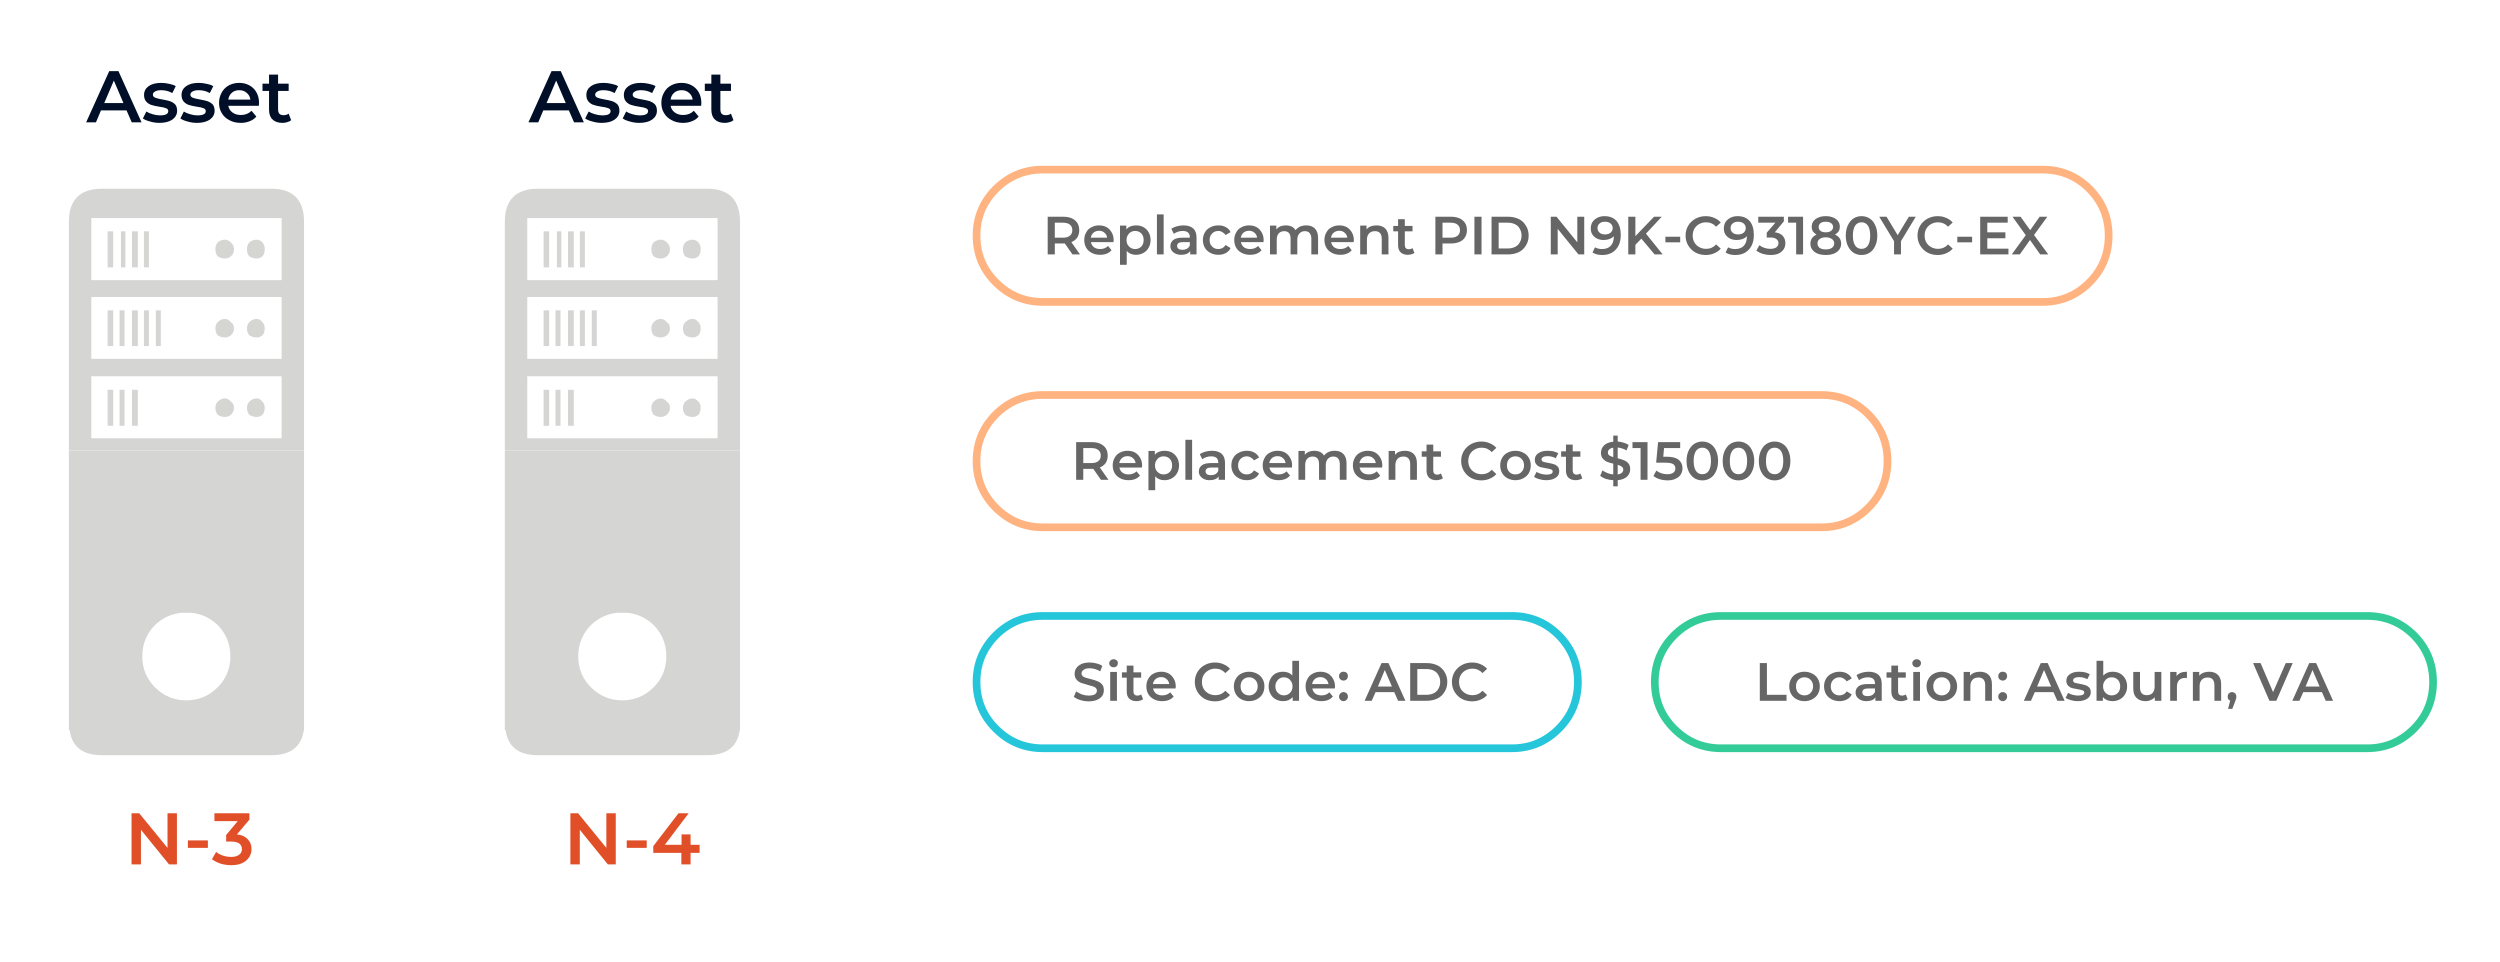 
<svg xmlns="http://www.w3.org/2000/svg" version="1.1" xmlns:xlink="http://www.w3.org/1999/xlink" preserveAspectRatio="none" x="0px" y="0px" width="650px" height="250px" viewBox="0 0 650 250">
<defs>
<g id="Layer0_4_FILL">
<path fill="#E14F29" stroke="none" d="
M 168.15 218.5
L 162.95 218.5 162.95 220.45 168.15 220.45 168.15 218.5
M 169.85 220
L 169.85 221.75 177.15 221.75 177.15 224.75 179.55 224.75 179.55 221.75 181.9 221.75 181.9 219.65 179.55 219.65 179.55 216.95 177.2 216.95 177.2 219.65 172.85 219.65 179.05 211.45 176.4 211.45 169.85 220
M 48.85 218.5
L 48.85 220.45 54.05 220.45 54.05 218.5 48.85 218.5
M 43.55 211.45
L 43.55 220.45 36.2 211.45 34.2 211.45 34.2 224.75 36.65 224.75 36.65 215.75 43.95 224.75 46 224.75 46 211.45 43.55 211.45
M 61.6 216.95
L 64.85 213.1 64.85 211.45 55.75 211.45 55.75 213.5 61.8 213.5 58.8 217.1 58.8 218.8 60 218.8
Q 61.45 218.8 62.2 219.3 62.9 219.85 62.9 220.8 62.9 221.7 62.15 222.25 61.4 222.8 60.1 222.8 59 222.8 57.95 222.45 56.9 222.1 56.2 221.5
L 55.1 223.4
Q 56.05 224.1 57.35 224.55 58.7 224.95 60.1 224.95 61.85 224.95 63 224.4 64.2 223.8 64.8 222.85 65.4 221.9 65.4 220.75 65.4 219.2 64.4 218.2 63.45 217.15 61.6 216.95
M 157.65 220.45
L 150.3 211.45 148.3 211.45 148.3 224.75 150.75 224.75 150.75 215.75 158.05 224.75 160.1 224.75 160.1 211.45 157.65 211.45 157.65 220.45 Z"/>

<path fill="#000E28" stroke="none" d="
M 30.8 18.5
L 28.4 18.5 22.4 31.8 24.95 31.8 26.25 28.7 32.9 28.7 34.25 31.8 36.8 31.8 30.8 18.5
M 32.1 26.8
L 27.1 26.8 29.6 20.95 32.1 26.8
M 48.4 22.4
Q 47.2 23.25 47.2 24.7 47.2 25.8 47.8 26.45 48.35 27.05 49.15 27.3 49.95 27.55 51.2 27.75 52.4 27.9 52.95 28.15 53.5 28.35 53.5 28.9 53.5 30 51.35 30 50.4 30 49.45 29.7 48.5 29.45 47.8 29
L 46.9 30.8
Q 47.6 31.3 48.8 31.6 49.95 31.95 51.2 31.95 53.3 31.95 54.55 31.1 55.8 30.2 55.8 28.8 55.8 27.7 55.25 27.1 54.65 26.55 53.9 26.3 53.1 26.05 51.9 25.85 50.7 25.65 50.1 25.4 49.5 25.15 49.5 24.6 49.5 24.1 50.05 23.8 50.6 23.45 51.65 23.45 53.25 23.45 54.55 24.2
L 55.45 22.4
Q 54.8 22 53.75 21.8 52.7 21.55 51.65 21.55 49.6 21.55 48.4 22.4
M 41.9 23.45
Q 43.5 23.45 44.8 24.2
L 45.7 22.4
Q 45.05 22 44 21.8 42.95 21.55 41.9 21.55 39.85 21.55 38.65 22.4 37.45 23.25 37.45 24.7 37.45 25.8 38.05 26.45 38.6 27.05 39.4 27.3 40.2 27.55 41.45 27.75 42.65 27.9 43.2 28.15 43.75 28.35 43.75 28.9 43.75 30 41.6 30 40.65 30 39.7 29.7 38.75 29.45 38.05 29
L 37.15 30.8
Q 37.85 31.3 39.05 31.6 40.2 31.95 41.45 31.95 43.55 31.95 44.8 31.1 46.05 30.2 46.05 28.8 46.05 27.7 45.5 27.1 44.9 26.55 44.15 26.3 43.35 26.05 42.15 25.85 40.95 25.65 40.35 25.4 39.75 25.15 39.75 24.6 39.75 24.1 40.3 23.8 40.85 23.45 41.9 23.45
M 69.95 19.4
L 69.95 21.75 68.25 21.75 68.25 23.65 69.95 23.65 69.95 28.5
Q 69.95 30.2 70.85 31.05 71.75 31.95 73.45 31.95 74.1 31.95 74.7 31.75 75.3 31.6 75.7 31.25
L 75.05 29.55
Q 74.5 29.95 73.7 29.95 73.05 29.95 72.65 29.6 72.3 29.2 72.3 28.45
L 72.3 23.65 75.05 23.65 75.05 21.75 72.3 21.75 72.3 19.4 69.95 19.4
M 64.85 22.2
Q 63.7 21.55 62.2 21.55 60.7 21.55 59.5 22.2 58.3 22.85 57.65 24.05 56.95 25.25 56.95 26.75 56.95 28.25 57.65 29.4 58.35 30.6 59.65 31.25 60.9 31.95 62.6 31.95 63.9 31.95 64.95 31.5 66 31.1 66.65 30.3
L 65.4 28.8
Q 64.3 29.9 62.65 29.9 61.3 29.9 60.45 29.25 59.55 28.6 59.35 27.5
L 67.3 27.5
Q 67.35 27.05 67.35 26.8 67.35 25.2 66.7 24.05 66.05 22.85 64.85 22.2
M 62.2 23.45
Q 63.4 23.45 64.15 24.15 64.95 24.8 65.1 25.9
L 59.35 25.9
Q 59.5 24.8 60.3 24.1 61.05 23.45 62.2 23.45
M 156.9 23.45
Q 158.5 23.45 159.8 24.2
L 160.7 22.4
Q 160.05 22 159 21.8 157.95 21.55 156.9 21.55 154.85 21.55 153.65 22.4 152.45 23.25 152.45 24.7 152.45 25.8 153.05 26.45 153.6 27.05 154.4 27.3 155.2 27.55 156.45 27.75 157.65 27.9 158.2 28.15 158.75 28.35 158.75 28.9 158.75 30 156.6 30 155.65 30 154.7 29.7 153.75 29.45 153.05 29
L 152.15 30.8
Q 152.85 31.3 154.05 31.6 155.2 31.95 156.45 31.95 158.55 31.95 159.8 31.1 161.05 30.2 161.05 28.8 161.05 27.7 160.5 27.1 159.9 26.55 159.15 26.3 158.35 26.05 157.15 25.85 155.95 25.65 155.35 25.4 154.75 25.15 154.75 24.6 154.75 24.1 155.3 23.8 155.85 23.45 156.9 23.45
M 145.8 18.5
L 143.4 18.5 137.4 31.8 139.95 31.8 141.25 28.7 147.9 28.7 149.25 31.8 151.8 31.8 145.8 18.5
M 147.1 26.8
L 142.1 26.8 144.6 20.95 147.1 26.8
M 177.2 21.55
Q 175.7 21.55 174.5 22.2 173.3 22.85 172.65 24.05 171.95 25.25 171.95 26.75 171.95 28.25 172.65 29.4 173.35 30.6 174.65 31.25 175.9 31.95 177.6 31.95 178.9 31.95 179.95 31.5 181 31.1 181.65 30.3
L 180.4 28.8
Q 179.3 29.9 177.65 29.9 176.3 29.9 175.45 29.25 174.55 28.6 174.35 27.5
L 182.3 27.5
Q 182.35 27.05 182.35 26.8 182.35 25.2 181.7 24.05 181.05 22.85 179.85 22.2 178.7 21.55 177.2 21.55
M 177.2 23.45
Q 178.4 23.45 179.15 24.15 179.95 24.8 180.1 25.9
L 174.35 25.9
Q 174.5 24.8 175.3 24.1 176.05 23.45 177.2 23.45
M 164.5 24.6
Q 164.5 24.1 165.05 23.8 165.6 23.45 166.65 23.45 168.25 23.45 169.55 24.2
L 170.45 22.4
Q 169.8 22 168.75 21.8 167.7 21.55 166.65 21.55 164.6 21.55 163.4 22.4 162.2 23.25 162.2 24.7 162.2 25.8 162.8 26.45 163.35 27.05 164.15 27.3 164.95 27.55 166.2 27.75 167.4 27.9 167.95 28.15 168.5 28.35 168.5 28.9 168.5 30 166.35 30 165.4 30 164.45 29.7 163.5 29.45 162.8 29
L 161.9 30.8
Q 162.6 31.3 163.8 31.6 164.95 31.95 166.2 31.95 168.3 31.95 169.55 31.1 170.8 30.2 170.8 28.8 170.8 27.7 170.25 27.1 169.65 26.55 168.9 26.3 168.1 26.05 166.9 25.85 165.7 25.65 165.1 25.4 164.5 25.15 164.5 24.6
M 187.3 19.4
L 184.95 19.4 184.95 21.75 183.25 21.75 183.25 23.65 184.95 23.65 184.95 28.5
Q 184.95 30.2 185.85 31.05 186.75 31.95 188.45 31.95 189.1 31.95 189.7 31.75 190.3 31.6 190.7 31.25
L 190.05 29.55
Q 189.5 29.95 188.7 29.95 188.05 29.95 187.65 29.6 187.3 29.2 187.3 28.45
L 187.3 23.65 190.05 23.65 190.05 21.75 187.3 21.75 187.3 19.4 Z"/>

<path fill="#666666" stroke="none" d="
M 290.4 174.7
L 288.65 174.7 288.65 182.2 290.4 182.2 290.4 174.7
M 301.9 174.65
Q 300.8 174.65 299.9 175.15 299 175.6 298.55 176.5 298.05 177.35 298.05 178.45 298.05 179.55 298.55 180.45 299.05 181.3 300 181.8 300.95 182.3 302.15 182.3 303.15 182.3 303.9 182 304.65 181.7 305.15 181.1
L 304.25 180
Q 303.45 180.8 302.2 180.8 301.25 180.8 300.6 180.35 299.95 179.85 299.8 179
L 305.65 179
Q 305.7 178.7 305.7 178.5 305.7 177.35 305.2 176.5 304.7 175.6 303.85 175.1 303 174.65 301.9 174.65
M 301.9 176.05
Q 302.75 176.05 303.3 176.55 303.9 177.05 304 177.85
L 299.75 177.85
Q 299.9 177.05 300.45 176.55 301.05 176.05 301.9 176.05
M 294.7 173.05
L 292.95 173.05 292.95 174.8 291.7 174.8 291.7 176.2 292.95 176.2 292.95 179.8
Q 292.95 181 293.6 181.65 294.3 182.3 295.5 182.3 296 182.3 296.45 182.15 296.9 182.05 297.2 181.8
L 296.7 180.55
Q 296.3 180.85 295.7 180.85 295.2 180.85 294.95 180.55 294.7 180.3 294.7 179.75
L 294.7 176.2 296.7 176.2 296.7 174.8 294.7 174.8 294.7 173.05
M 288.75 171.7
Q 288.4 172 288.4 172.45 288.4 172.9 288.75 173.2 289.05 173.5 289.55 173.5 290 173.5 290.35 173.2 290.65 172.85 290.65 172.4 290.65 171.95 290.35 171.7 290 171.4 289.55 171.4 289.05 171.4 288.75 171.7
M 318.1 172.7
Q 317.1 172.25 315.9 172.25 314.45 172.25 313.25 172.9 312.05 173.55 311.35 174.7 310.65 175.85 310.65 177.3 310.65 178.75 311.35 179.9 312.05 181.05 313.2 181.7 314.4 182.35 315.9 182.35 317.1 182.35 318.1 181.9 319.1 181.5 319.8 180.7
L 318.6 179.6
Q 317.55 180.75 316 180.75 315 180.75 314.2 180.3 313.4 179.85 312.95 179.1 312.5 178.3 312.5 177.3 312.5 176.3 312.95 175.5 313.4 174.75 314.2 174.3 315 173.85 316 173.85 317.55 173.85 318.6 175
L 319.8 173.9
Q 319.1 173.1 318.1 172.7
M 283.35 172.25
Q 282.05 172.25 281.15 172.65 280.3 173.05 279.85 173.7 279.4 174.35 279.4 175.2 279.4 176.15 279.9 176.7 280.4 177.3 281.1 177.55 281.8 177.8 282.9 178.1 283.7 178.3 284.15 178.45 284.6 178.6 284.9 178.85 285.2 179.15 285.2 179.55 285.2 180.15 284.7 180.5 284.15 180.85 283.05 180.85 282.15 180.85 281.3 180.55 280.4 180.2 279.8 179.75
L 279.2 181.15
Q 279.8 181.7 280.85 182 281.9 182.35 283.05 182.35 284.35 182.35 285.25 181.95 286.15 181.55 286.6 180.9 287 180.25 287 179.45 287 178.45 286.5 177.9 286 177.35 285.3 177.1 284.6 176.8 283.55 176.55 282.75 176.35 282.25 176.2 281.8 176.05 281.5 175.8 281.2 175.5 281.2 175.1 281.2 174.5 281.75 174.15 282.25 173.75 283.35 173.75 284 173.75 284.7 173.95 285.4 174.15 286.05 174.55
L 286.6 173.15
Q 286 172.7 285.1 172.5 284.25 172.25 283.35 172.25
M 291.15 117.7
Q 290.25 118.15 289.8 119.05 289.3 119.9 289.3 121 289.3 122.1 289.8 123 290.3 123.85 291.25 124.35 292.2 124.85 293.4 124.85 294.4 124.85 295.15 124.55 295.9 124.25 296.4 123.65
L 295.5 122.55
Q 294.7 123.35 293.45 123.35 292.5 123.35 291.85 122.9 291.2 122.4 291.05 121.55
L 296.9 121.55
Q 296.95 121.25 296.95 121.05 296.95 119.9 296.45 119.05 295.95 118.15 295.1 117.65 294.25 117.2 293.15 117.2 292.05 117.2 291.15 117.7
M 291.7 119.1
Q 292.3 118.6 293.15 118.6 294 118.6 294.55 119.1 295.15 119.6 295.25 120.4
L 291 120.4
Q 291.15 119.6 291.7 119.1
M 286.05 115.35
Q 285.1 114.95 283.85 114.95
L 279.8 114.95 279.8 124.75 281.65 124.75 281.65 121.9 283.85 121.9
Q 284.1 121.9 284.25 121.9
L 286.25 124.75 288.2 124.75 285.95 121.55
Q 286.95 121.15 287.5 120.35 288 119.55 288 118.45 288 117.35 287.5 116.55 287 115.8 286.05 115.35
M 283.75 116.5
Q 284.95 116.5 285.55 117 286.2 117.5 286.2 118.45 286.2 119.4 285.55 119.9 284.95 120.4 283.75 120.4
L 281.65 120.4 281.65 116.5 283.75 116.5
M 309.95 114.35
L 308.2 114.35 308.2 124.75 309.95 124.75 309.95 114.35
M 311.95 118.1
L 312.6 119.4
Q 313.05 119.05 313.65 118.85 314.25 118.65 314.9 118.65 315.8 118.65 316.3 119.05 316.75 119.5 316.75 120.25
L 316.75 120.4 314.85 120.4
Q 313.2 120.4 312.45 121 311.7 121.6 311.7 122.6 311.7 123.25 312.05 123.75 312.4 124.25 313.05 124.55 313.65 124.85 314.5 124.85 315.35 124.85 315.95 124.6 316.55 124.35 316.85 123.85
L 316.85 124.75 318.5 124.75 318.5 120.35
Q 318.5 118.8 317.65 118 316.75 117.2 315.1 117.2 314.2 117.2 313.35 117.45 312.55 117.65 311.95 118.1
M 313.8 123.3
Q 313.45 123 313.45 122.55 313.45 121.55 314.95 121.55
L 316.75 121.55 316.75 122.4
Q 316.55 122.95 316.05 123.25 315.5 123.55 314.85 123.55 314.2 123.55 313.8 123.3
M 306.55 121
Q 306.55 119.9 306.05 119 305.55 118.15 304.7 117.65 303.85 117.2 302.75 117.2 302 117.2 301.35 117.45 300.7 117.7 300.25 118.25
L 300.25 117.25 298.6 117.25 298.6 127.45 300.35 127.45 300.35 123.85
Q 301.25 124.85 302.75 124.85 303.85 124.85 304.7 124.35 305.55 123.9 306.05 123 306.55 122.15 306.55 121
M 304.15 119.3
Q 304.75 119.95 304.75 121 304.75 122.05 304.15 122.7 303.5 123.35 302.55 123.35 301.9 123.35 301.4 123.05 300.9 122.75 300.6 122.25 300.3 121.7 300.3 121 300.3 120.3 300.6 119.8 300.9 119.25 301.4 118.95 301.9 118.65 302.55 118.65 303.5 118.65 304.15 119.3
M 298.65 60.4
Q 298.15 59.55 297.3 59.05 296.45 58.6 295.35 58.6 294.6 58.6 293.95 58.85 293.3 59.1 292.85 59.65
L 292.85 58.65 291.2 58.65 291.2 68.85 292.95 68.85 292.95 65.25
Q 293.85 66.25 295.35 66.25 296.45 66.25 297.3 65.75 298.15 65.3 298.65 64.4 299.15 63.55 299.15 62.4 299.15 61.3 298.65 60.4
M 295.15 60.05
Q 296.1 60.05 296.75 60.7 297.35 61.35 297.35 62.4 297.35 63.45 296.75 64.1 296.1 64.75 295.15 64.75 294.5 64.75 294 64.45 293.5 64.15 293.2 63.65 292.9 63.1 292.9 62.4 292.9 61.7 293.2 61.2 293.5 60.65 294 60.35 294.5 60.05 295.15 60.05
M 302.55 55.75
L 300.8 55.75 300.8 66.15 302.55 66.15 302.55 55.75
M 307.7 58.6
Q 306.8 58.6 305.95 58.85 305.15 59.05 304.55 59.5
L 305.2 60.8
Q 305.65 60.45 306.25 60.25 306.85 60.05 307.5 60.05 308.4 60.05 308.9 60.45 309.35 60.9 309.35 61.65
L 309.35 61.8 307.45 61.8
Q 305.8 61.8 305.05 62.4 304.3 63 304.3 64 304.3 64.65 304.65 65.15 305 65.65 305.65 65.95 306.25 66.25 307.1 66.25 307.95 66.25 308.55 66 309.15 65.75 309.45 65.25
L 309.45 66.15 311.1 66.15 311.1 61.75
Q 311.1 60.2 310.25 59.4 309.35 58.6 307.7 58.6
M 309.35 62.95
L 309.35 63.8
Q 309.15 64.35 308.65 64.65 308.1 64.95 307.45 64.95 306.8 64.95 306.4 64.7 306.05 64.4 306.05 63.95 306.05 62.95 307.55 62.95
L 309.35 62.95
M 315.15 60.7
Q 315.8 60.05 316.75 60.05 317.35 60.05 317.8 60.35 318.3 60.6 318.65 61.1
L 319.95 60.35
Q 319.55 59.5 318.7 59.05 317.9 58.6 316.8 58.6 315.6 58.6 314.7 59.1 313.75 59.55 313.25 60.45 312.75 61.3 312.75 62.4 312.75 63.5 313.25 64.4 313.75 65.25 314.7 65.75 315.6 66.25 316.8 66.25 317.85 66.25 318.7 65.8 319.55 65.35 319.95 64.5
L 318.65 63.7
Q 318.3 64.25 317.8 64.5 317.35 64.75 316.75 64.75 315.75 64.75 315.15 64.1 314.5 63.5 314.5 62.4 314.5 61.35 315.15 60.7
M 281.9 62.4
Q 281.9 63.5 282.4 64.4 282.9 65.25 283.85 65.75 284.8 66.25 286 66.25 287 66.25 287.75 65.95 288.5 65.65 289 65.05
L 288.1 63.95
Q 287.3 64.75 286.05 64.75 285.1 64.75 284.45 64.3 283.8 63.8 283.65 62.95
L 289.5 62.95
Q 289.55 62.65 289.55 62.45 289.55 61.3 289.05 60.45 288.55 59.55 287.7 59.05 286.85 58.6 285.75 58.6 284.65 58.6 283.75 59.1 282.85 59.55 282.4 60.45 281.9 61.3 281.9 62.4
M 283.6 61.8
Q 283.75 61 284.3 60.5 284.9 60 285.75 60 286.6 60 287.15 60.5 287.75 61 287.85 61.8
L 283.6 61.8
M 280.1 61.75
Q 280.6 60.95 280.6 59.85 280.6 58.75 280.1 57.95 279.6 57.2 278.65 56.75 277.7 56.35 276.45 56.35
L 272.4 56.35 272.4 66.15 274.25 66.15 274.25 63.3 276.45 63.3
Q 276.7 63.3 276.85 63.3
L 278.85 66.15 280.8 66.15 278.55 62.95
Q 279.55 62.55 280.1 61.75
M 278.15 61.3
Q 277.55 61.8 276.35 61.8
L 274.25 61.8 274.25 57.9 276.35 57.9
Q 277.55 57.9 278.15 58.4 278.8 58.9 278.8 59.85 278.8 60.8 278.15 61.3
M 480.2 175.1
Q 479.4 174.65 478.3 174.65 477.1 174.65 476.2 175.15 475.25 175.6 474.75 176.5 474.25 177.35 474.25 178.45 474.25 179.55 474.75 180.45 475.25 181.3 476.2 181.8 477.1 182.3 478.3 182.3 479.35 182.3 480.2 181.85 481.05 181.4 481.45 180.55
L 480.15 179.75
Q 479.8 180.3 479.3 180.55 478.85 180.8 478.25 180.8 477.25 180.8 476.65 180.15 476 179.55 476 178.45 476 177.4 476.65 176.75 477.3 176.1 478.25 176.1 478.85 176.1 479.3 176.4 479.8 176.65 480.15 177.15
L 481.45 176.4
Q 481.05 175.55 480.2 175.1
M 465.7 176.5
Q 465.2 177.35 465.2 178.45 465.2 179.55 465.7 180.45 466.2 181.3 467.1 181.8 468.05 182.3 469.15 182.3 470.3 182.3 471.2 181.8 472.15 181.3 472.65 180.45 473.15 179.55 473.15 178.45 473.15 177.35 472.65 176.5 472.15 175.6 471.2 175.15 470.3 174.65 469.15 174.65 468.05 174.65 467.1 175.15 466.2 175.6 465.7 176.5
M 469.15 176.1
Q 470.15 176.1 470.75 176.75 471.4 177.4 471.4 178.45 471.4 179.5 470.75 180.15 470.15 180.8 469.15 180.8 468.2 180.8 467.55 180.15 466.95 179.5 466.95 178.45 466.95 177.4 467.55 176.75 468.2 176.1 469.15 176.1
M 459.4 172.4
L 457.55 172.4 457.55 182.2 464.5 182.2 464.5 180.65 459.4 180.65 459.4 172.4
M 424.45 114.95
L 424.45 116.5 426.55 116.5 426.55 124.75 428.35 124.75 428.35 114.95 424.45 114.95
M 420.6 114.8
L 420.6 113.25 419.45 113.25 419.45 114.85
Q 417.9 115 417.05 115.8 416.25 116.6 416.25 117.75 416.25 118.65 416.7 119.2 417.15 119.75 417.8 120.05 418.5 120.35 419.45 120.55
L 419.45 123.35
Q 418.65 123.3 417.95 123 417.2 122.7 416.65 122.3
L 416.05 123.7
Q 416.6 124.2 417.5 124.5 418.45 124.8 419.45 124.85
L 419.45 126.45 420.6 126.45 420.6 124.85
Q 422.2 124.7 423.05 123.9 423.85 123.1 423.85 122 423.85 121.05 423.4 120.5 422.95 119.95 422.3 119.7 421.65 119.4 420.6 119.15
L 420.6 116.35
Q 421.85 116.5 422.9 117.1
L 423.45 115.7
Q 422.9 115.3 422.15 115.1 421.4 114.85 420.6 114.8
M 418.4 116.85
Q 418.75 116.5 419.45 116.4
L 419.45 118.85
Q 418.8 118.65 418.4 118.4 418.05 118.1 418.05 117.65 418.05 117.15 418.4 116.85
M 420.6 123.35
L 420.6 120.85
Q 421.3 121.05 421.7 121.35 422.05 121.65 422.05 122.1 422.05 122.6 421.7 122.9 421.35 123.25 420.6 123.35
M 407.15 117.35
L 405.9 117.35 405.9 118.75 407.15 118.75 407.15 122.35
Q 407.15 123.55 407.8 124.2 408.5 124.85 409.7 124.85 410.2 124.85 410.65 124.7 411.1 124.6 411.4 124.35
L 410.9 123.1
Q 410.5 123.4 409.9 123.4 409.4 123.4 409.15 123.1 408.9 122.85 408.9 122.3
L 408.9 118.75 410.9 118.75 410.9 117.35 408.9 117.35 408.9 115.6 407.15 115.6 407.15 117.35
M 433.4 118.75
L 432.45 118.75 432.65 116.5 436.85 116.5 436.85 114.95 431.1 114.95 430.6 120.3 432.95 120.3
Q 434.4 120.3 435 120.65 435.6 121.05 435.6 121.8 435.6 122.5 435.05 122.9 434.5 123.3 433.55 123.3 432.7 123.3 431.95 123.05 431.2 122.8 430.65 122.35
L 429.9 123.75
Q 430.55 124.3 431.55 124.6 432.5 124.9 433.55 124.9 434.85 124.9 435.7 124.45 436.6 124.05 437 123.35 437.45 122.6 437.45 121.75 437.45 120.35 436.45 119.55 435.45 118.75 433.4 118.75
M 463.5 115.4
Q 462.6 114.8 461.4 114.8 460.25 114.8 459.3 115.4 458.4 116 457.85 117.15 457.3 118.3 457.3 119.85 457.3 121.4 457.85 122.55 458.4 123.7 459.3 124.3 460.25 124.9 461.4 124.9 462.6 124.9 463.5 124.3 464.45 123.7 464.95 122.55 465.5 121.4 465.5 119.85 465.5 118.3 464.95 117.15 464.45 116 463.5 115.4
M 461.4 116.4
Q 462.45 116.4 463.05 117.25 463.65 118.15 463.65 119.85 463.65 121.55 463.05 122.45 462.45 123.3 461.4 123.3 460.35 123.3 459.75 122.45 459.15 121.55 459.15 119.85 459.15 118.15 459.75 117.25 460.35 116.4 461.4 116.4
M 446.15 122.55
Q 446.7 121.4 446.7 119.85 446.7 118.3 446.15 117.15 445.65 116 444.7 115.4 443.8 114.8 442.6 114.8 441.45 114.8 440.5 115.4 439.6 116 439.05 117.15 438.5 118.3 438.5 119.85 438.5 121.4 439.05 122.55 439.6 123.7 440.5 124.3 441.45 124.9 442.6 124.9 443.8 124.9 444.7 124.3 445.65 123.7 446.15 122.55
M 442.6 116.4
Q 443.65 116.4 444.25 117.25 444.85 118.15 444.85 119.85 444.85 121.55 444.25 122.45 443.65 123.3 442.6 123.3 441.55 123.3 440.95 122.45 440.35 121.55 440.35 119.85 440.35 118.15 440.95 117.25 441.55 116.4 442.6 116.4
M 455.55 117.15
Q 455.05 116 454.1 115.4 453.2 114.8 452 114.8 450.85 114.8 449.9 115.4 449 116 448.45 117.15 447.9 118.3 447.9 119.85 447.9 121.4 448.45 122.55 449 123.7 449.9 124.3 450.85 124.9 452 124.9 453.2 124.9 454.1 124.3 455.05 123.7 455.55 122.55 456.1 121.4 456.1 119.85 456.1 118.3 455.55 117.15
M 452 116.4
Q 453.05 116.4 453.65 117.25 454.25 118.15 454.25 119.85 454.25 121.55 453.65 122.45 453.05 123.3 452 123.3 450.95 123.3 450.35 122.45 449.75 121.55 449.75 119.85 449.75 118.15 450.35 117.25 450.95 116.4 452 116.4
M 382.75 172.25
Q 381.3 172.25 380.1 172.9 378.9 173.55 378.2 174.7 377.5 175.85 377.5 177.3 377.5 178.75 378.2 179.9 378.9 181.05 380.05 181.7 381.25 182.35 382.75 182.35 383.95 182.35 384.95 181.9 385.95 181.5 386.65 180.7
L 385.45 179.6
Q 384.4 180.75 382.85 180.75 381.85 180.75 381.05 180.3 380.25 179.85 379.8 179.1 379.35 178.3 379.35 177.3 379.35 176.3 379.8 175.5 380.25 174.75 381.05 174.3 381.85 173.85 382.85 173.85 384.4 173.85 385.45 175
L 386.65 173.9
Q 385.95 173.1 384.95 172.7 383.95 172.25 382.75 172.25
M 373.75 173
Q 372.5 172.4 370.95 172.4
L 366.65 172.4 366.65 182.2 370.95 182.2
Q 372.5 182.2 373.75 181.6 374.95 181 375.6 179.85 376.3 178.75 376.3 177.3 376.3 175.85 375.6 174.75 374.95 173.6 373.75 173
M 370.85 173.95
Q 371.95 173.95 372.75 174.35 373.6 174.75 374 175.55 374.45 176.3 374.45 177.3 374.45 178.3 374 179.05 373.6 179.85 372.75 180.25 371.95 180.65 370.85 180.65
L 368.5 180.65 368.5 173.95 370.85 173.95
M 348.5 180.3
Q 348.15 180.6 348.15 181.15 348.15 181.65 348.5 181.95 348.85 182.3 349.3 182.3 349.8 182.3 350.1 181.95 350.45 181.65 350.45 181.15 350.45 180.6 350.15 180.3 349.8 179.95 349.3 179.95 348.8 179.95 348.5 180.3
M 350.1 176.65
Q 350.45 176.3 350.45 175.8 350.45 175.3 350.15 174.95 349.8 174.65 349.3 174.65 348.8 174.65 348.5 174.95 348.15 175.3 348.15 175.8 348.15 176.3 348.5 176.65 348.85 176.95 349.3 176.95 349.8 176.95 350.1 176.65
M 326.8 175.15
Q 325.9 174.65 324.75 174.65 323.65 174.65 322.7 175.15 321.8 175.6 321.3 176.5 320.8 177.35 320.8 178.45 320.8 179.55 321.3 180.45 321.8 181.3 322.7 181.8 323.65 182.3 324.75 182.3 325.9 182.3 326.8 181.8 327.75 181.3 328.25 180.45 328.75 179.55 328.75 178.45 328.75 177.35 328.25 176.5 327.75 175.6 326.8 175.15
M 324.75 176.1
Q 325.75 176.1 326.35 176.75 327 177.4 327 178.45 327 179.5 326.35 180.15 325.75 180.8 324.75 180.8 323.8 180.8 323.15 180.15 322.55 179.5 322.55 178.45 322.55 177.4 323.15 176.75 323.8 176.1 324.75 176.1
M 343.3 174.65
Q 342.2 174.65 341.3 175.15 340.4 175.6 339.95 176.5 339.45 177.35 339.45 178.45 339.45 179.55 339.95 180.45 340.45 181.3 341.4 181.8 342.35 182.3 343.55 182.3 344.55 182.3 345.3 182 346.05 181.7 346.55 181.1
L 345.65 180
Q 344.85 180.8 343.6 180.8 342.65 180.8 342 180.35 341.35 179.85 341.2 179
L 347.05 179
Q 347.1 178.7 347.1 178.5 347.1 177.35 346.6 176.5 346.1 175.6 345.25 175.1 344.4 174.65 343.3 174.65
M 341.85 176.55
Q 342.45 176.05 343.3 176.05 344.15 176.05 344.7 176.55 345.3 177.05 345.4 177.85
L 341.15 177.85
Q 341.3 177.05 341.85 176.55
M 337.75 171.8
L 336 171.8 336 175.65
Q 335.6 175.15 334.95 174.9 334.35 174.65 333.6 174.65 332.55 174.65 331.65 175.1 330.8 175.6 330.35 176.45 329.85 177.35 329.85 178.45 329.85 179.6 330.35 180.45 330.8 181.35 331.65 181.8 332.55 182.3 333.6 182.3 334.4 182.3 335 182.05 335.65 181.75 336.1 181.25
L 336.1 182.2 337.75 182.2 337.75 171.8
M 335.75 177.25
Q 336.05 177.75 336.05 178.45 336.05 179.15 335.75 179.7 335.45 180.2 334.95 180.5 334.45 180.8 333.85 180.8 333.2 180.8 332.7 180.5 332.2 180.2 331.9 179.7 331.6 179.15 331.6 178.45 331.6 177.75 331.9 177.25 332.2 176.7 332.7 176.4 333.2 176.1 333.85 176.1 334.45 176.1 334.95 176.4 335.45 176.7 335.75 177.25
M 361 172.4
L 359.2 172.4 354.8 182.2 356.65 182.2 357.65 179.95 362.5 179.95 363.5 182.2 365.4 182.2 361 172.4
M 358.25 178.5
L 360.05 174.2 361.9 178.5 358.25 178.5
M 328.3 121
Q 328.3 122.1 328.8 123 329.3 123.85 330.25 124.35 331.2 124.85 332.4 124.85 333.4 124.85 334.15 124.55 334.9 124.25 335.4 123.65
L 334.5 122.55
Q 333.7 123.35 332.45 123.35 331.5 123.35 330.85 122.9 330.2 122.4 330.05 121.55
L 335.9 121.55
Q 335.95 121.25 335.95 121.05 335.95 119.9 335.45 119.05 334.95 118.15 334.1 117.65 333.25 117.2 332.15 117.2 331.05 117.2 330.15 117.7 329.25 118.15 328.8 119.05 328.3 119.9 328.3 121
M 330.7 119.1
Q 331.3 118.6 332.15 118.6 333 118.6 333.55 119.1 334.15 119.6 334.25 120.4
L 330 120.4
Q 330.15 119.6 330.7 119.1
M 325.2 118.95
Q 325.7 119.2 326.05 119.7
L 327.35 118.95
Q 326.95 118.1 326.1 117.65 325.3 117.2 324.2 117.2 323 117.2 322.1 117.7 321.15 118.15 320.65 119.05 320.15 119.9 320.15 121 320.15 122.1 320.65 123 321.15 123.85 322.1 124.35 323 124.85 324.2 124.85 325.25 124.85 326.1 124.4 326.95 123.95 327.35 123.1
L 326.05 122.3
Q 325.7 122.85 325.2 123.1 324.75 123.35 324.15 123.35 323.15 123.35 322.55 122.7 321.9 122.1 321.9 121 321.9 119.95 322.55 119.3 323.2 118.65 324.15 118.65 324.75 118.65 325.2 118.95
M 353.6 117.7
Q 352.7 118.15 352.25 119.05 351.75 119.9 351.75 121 351.75 122.1 352.25 123 352.75 123.85 353.7 124.35 354.65 124.85 355.85 124.85 356.85 124.85 357.6 124.55 358.35 124.25 358.85 123.65
L 357.95 122.55
Q 357.15 123.35 355.9 123.35 354.95 123.35 354.3 122.9 353.65 122.4 353.5 121.55
L 359.35 121.55
Q 359.4 121.25 359.4 121.05 359.4 119.9 358.9 119.05 358.4 118.15 357.55 117.65 356.7 117.2 355.6 117.2 354.5 117.2 353.6 117.7
M 353.45 120.4
Q 353.6 119.6 354.15 119.1 354.75 118.6 355.6 118.6 356.45 118.6 357 119.1 357.6 119.6 357.7 120.4
L 353.45 120.4
M 347.05 117.2
Q 346.15 117.2 345.45 117.5 344.7 117.85 344.25 118.45 343.85 117.8 343.2 117.5 342.55 117.2 341.7 117.2 340.95 117.2 340.3 117.45 339.7 117.7 339.25 118.25
L 339.25 117.25 337.6 117.25 337.6 124.75 339.35 124.75 339.35 120.95
Q 339.35 119.85 339.85 119.3 340.4 118.7 341.3 118.7 342.1 118.7 342.55 119.2 342.95 119.7 342.95 120.7
L 342.95 124.75 344.7 124.75 344.7 120.95
Q 344.7 119.9 345.25 119.3 345.8 118.7 346.65 118.7 347.5 118.7 347.9 119.2 348.35 119.7 348.35 120.7
L 348.35 124.75 350.1 124.75 350.1 120.45
Q 350.1 118.85 349.25 118 348.45 117.2 347.05 117.2
M 368.4 120.45
Q 368.4 118.85 367.55 118 366.7 117.2 365.3 117.2 364.45 117.2 363.8 117.45 363.15 117.7 362.7 118.25
L 362.7 117.25 361.05 117.25 361.05 124.75 362.8 124.75 362.8 120.95
Q 362.8 119.9 363.35 119.3 363.9 118.7 364.9 118.7 365.75 118.7 366.2 119.2 366.65 119.7 366.65 120.7
L 366.65 124.75 368.4 124.75 368.4 120.45
M 370.9 115.6
L 370.9 117.35 369.65 117.35 369.65 118.75 370.9 118.75 370.9 122.35
Q 370.9 123.55 371.55 124.2 372.25 124.85 373.45 124.85 373.95 124.85 374.4 124.7 374.85 124.6 375.15 124.35
L 374.65 123.1
Q 374.25 123.4 373.65 123.4 373.15 123.4 372.9 123.1 372.65 122.85 372.65 122.3
L 372.65 118.75 374.65 118.75 374.65 117.35 372.65 117.35 372.65 115.6 370.9 115.6
M 403.9 117.35
Q 403.15 117.2 402.35 117.2 400.85 117.2 399.95 117.85 399.05 118.45 399.05 119.55 399.05 120.35 399.5 120.8 399.9 121.25 400.5 121.45 401.1 121.6 402 121.75 402.9 121.9 403.3 122.05 403.7 122.2 403.7 122.6 403.7 123.4 402.1 123.4 401.45 123.4 400.7 123.2 400 123 399.5 122.7
L 398.85 124
Q 399.35 124.35 400.25 124.6 401.1 124.85 402 124.85 403.55 124.85 404.5 124.2 405.4 123.6 405.4 122.55 405.4 121.75 405 121.3 404.55 120.85 404 120.7 403.4 120.5 402.55 120.35 401.65 120.2 401.2 120.05 400.8 119.85 400.8 119.45 400.8 119.05 401.2 118.85 401.55 118.6 402.35 118.6 403.55 118.6 404.5 119.15
L 405.15 117.85
Q 404.65 117.55 403.9 117.35
M 391.95 117.7
Q 391.05 118.15 390.55 119.05 390.05 119.9 390.05 121 390.05 122.1 390.55 123 391.05 123.85 391.95 124.35 392.9 124.85 394 124.85 395.15 124.85 396.05 124.35 397 123.85 397.5 123 398 122.1 398 121 398 119.9 397.5 119.05 397 118.15 396.05 117.7 395.15 117.2 394 117.2 392.9 117.2 391.95 117.7
M 392.4 119.3
Q 393.05 118.65 394 118.65 395 118.65 395.6 119.3 396.25 119.95 396.25 121 396.25 122.05 395.6 122.7 395 123.35 394 123.35 393.05 123.35 392.4 122.7 391.8 122.05 391.8 121 391.8 119.95 392.4 119.3
M 387.35 115.25
Q 386.35 114.8 385.15 114.8 383.7 114.8 382.5 115.45 381.3 116.1 380.6 117.25 379.9 118.4 379.9 119.85 379.9 121.3 380.6 122.45 381.3 123.6 382.45 124.25 383.65 124.9 385.15 124.9 386.35 124.9 387.35 124.45 388.35 124.05 389.05 123.25
L 387.85 122.15
Q 386.8 123.3 385.25 123.3 384.25 123.3 383.45 122.85 382.65 122.4 382.2 121.65 381.75 120.85 381.75 119.85 381.75 118.85 382.2 118.05 382.65 117.3 383.45 116.85 384.25 116.4 385.25 116.4 386.8 116.4 387.85 117.55
L 389.05 116.45
Q 388.35 115.65 387.35 115.25
M 379.45 56.75
Q 378.5 56.35 377.25 56.35
L 373.2 56.35 373.2 66.15 375.05 66.15 375.05 63.3 377.25 63.3
Q 378.5 63.3 379.45 62.9 380.4 62.5 380.9 61.7 381.4 60.9 381.4 59.85 381.4 58.75 380.9 57.95 380.4 57.2 379.45 56.75
M 377.15 57.9
Q 378.35 57.9 378.95 58.4 379.6 58.9 379.6 59.85 379.6 60.8 378.95 61.3 378.35 61.8 377.15 61.8
L 375.05 61.8 375.05 57.9 377.15 57.9
M 385.2 66.15
L 385.2 56.35 383.35 56.35 383.35 66.15 385.2 66.15
M 397.45 61.25
Q 397.45 59.8 396.75 58.7 396.1 57.55 394.9 56.95 393.65 56.35 392.1 56.35
L 387.8 56.35 387.8 66.15 392.1 66.15
Q 393.65 66.15 394.9 65.55 396.1 64.95 396.75 63.8 397.45 62.7 397.45 61.25
M 395.15 59.5
Q 395.6 60.25 395.6 61.25 395.6 62.25 395.15 63 394.75 63.8 393.9 64.2 393.1 64.6 392 64.6
L 389.65 64.6 389.65 57.9 392 57.9
Q 393.1 57.9 393.9 58.3 394.75 58.7 395.15 59.5
M 328.05 60.45
Q 327.55 59.55 326.7 59.05 325.85 58.6 324.75 58.6 323.65 58.6 322.75 59.1 321.85 59.55 321.4 60.45 320.9 61.3 320.9 62.4 320.9 63.5 321.4 64.4 321.9 65.25 322.85 65.75 323.8 66.25 325 66.25 326 66.25 326.75 65.95 327.5 65.65 328 65.05
L 327.1 63.95
Q 326.3 64.75 325.05 64.75 324.1 64.75 323.45 64.3 322.8 63.8 322.65 62.95
L 328.5 62.95
Q 328.55 62.65 328.55 62.45 328.55 61.3 328.05 60.45
M 324.75 60
Q 325.6 60 326.15 60.5 326.75 61 326.85 61.8
L 322.6 61.8
Q 322.75 61 323.3 60.5 323.9 60 324.75 60
M 339.65 58.6
Q 338.75 58.6 338.05 58.9 337.3 59.25 336.85 59.85 336.45 59.2 335.8 58.9 335.15 58.6 334.3 58.6 333.55 58.6 332.9 58.85 332.3 59.1 331.85 59.65
L 331.85 58.65 330.2 58.65 330.2 66.15 331.95 66.15 331.95 62.35
Q 331.95 61.25 332.45 60.7 333 60.1 333.9 60.1 334.7 60.1 335.15 60.6 335.55 61.1 335.55 62.1
L 335.55 66.15 337.3 66.15 337.3 62.35
Q 337.3 61.3 337.85 60.7 338.4 60.1 339.25 60.1 340.1 60.1 340.5 60.6 340.95 61.1 340.95 62.1
L 340.95 66.15 342.7 66.15 342.7 61.85
Q 342.7 60.25 341.85 59.4 341.05 58.6 339.65 58.6
M 346.2 59.1
Q 345.3 59.55 344.85 60.45 344.35 61.3 344.35 62.4 344.35 63.5 344.85 64.4 345.35 65.25 346.3 65.75 347.25 66.25 348.45 66.25 349.45 66.25 350.2 65.95 350.95 65.65 351.45 65.05
L 350.55 63.95
Q 349.75 64.75 348.5 64.75 347.55 64.75 346.9 64.3 346.25 63.8 346.1 62.95
L 351.95 62.95
Q 352 62.65 352 62.45 352 61.3 351.5 60.45 351 59.55 350.15 59.05 349.3 58.6 348.2 58.6 347.1 58.6 346.2 59.1
M 346.75 60.5
Q 347.35 60 348.2 60 349.05 60 349.6 60.5 350.2 61 350.3 61.8
L 346.05 61.8
Q 346.2 61 346.75 60.5
M 362.25 60.15
L 363.5 60.15 363.5 63.75
Q 363.5 64.95 364.15 65.6 364.85 66.25 366.05 66.25 366.55 66.25 367 66.1 367.45 66 367.75 65.75
L 367.25 64.5
Q 366.85 64.8 366.25 64.8 365.75 64.8 365.5 64.5 365.25 64.25 365.25 63.7
L 365.25 60.15 367.25 60.15 367.25 58.75 365.25 58.75 365.25 57 363.5 57 363.5 58.75 362.25 58.75 362.25 60.15
M 357.5 60.1
Q 358.35 60.1 358.8 60.6 359.25 61.1 359.25 62.1
L 359.25 66.15 361 66.15 361 61.85
Q 361 60.25 360.15 59.4 359.3 58.6 357.9 58.6 357.05 58.6 356.4 58.85 355.75 59.1 355.3 59.65
L 355.3 58.65 353.65 58.65 353.65 66.15 355.4 66.15 355.4 62.35
Q 355.4 61.3 355.95 60.7 356.5 60.1 357.5 60.1
M 449.95 56.6
Q 449.15 57 448.65 57.7 448.2 58.45 448.2 59.4 448.2 60.3 448.6 60.95 449.05 61.65 449.85 62.05 450.6 62.4 451.55 62.4 452.4 62.4 453.05 62.15 453.75 61.9 454.2 61.4 454.2 63.05 453.4 63.9 452.6 64.75 451.15 64.75 450.05 64.75 449.3 64.3
L 448.65 65.65
Q 449.1 65.95 449.8 66.15 450.45 66.3 451.2 66.3 452.65 66.3 453.7 65.7 454.8 65.05 455.4 63.9 456 62.75 456 61.1 456 58.75 454.9 57.45 453.8 56.2 451.75 56.2 450.75 56.2 449.95 56.6
M 449.95 59.3
Q 449.95 58.55 450.5 58.1 451 57.65 451.85 57.65 452.8 57.65 453.35 58.1 453.9 58.6 453.9 59.3 453.9 60 453.35 60.5 452.8 60.95 451.9 60.95 451 60.95 450.5 60.5 449.95 60.05 449.95 59.3
M 457.15 56.35
L 457.15 57.9 461.6 57.9 459.35 60.5 459.35 61.75 460.25 61.75
Q 461.35 61.75 461.85 62.15 462.4 62.55 462.4 63.2 462.4 63.9 461.85 64.3 461.3 64.7 460.3 64.7 459.5 64.7 458.75 64.45 458 64.2 457.45 63.75
L 456.65 65.15
Q 457.35 65.7 458.3 66 459.3 66.3 460.35 66.3 461.6 66.3 462.5 65.9 463.35 65.45 463.8 64.75 464.2 64.05 464.2 63.2 464.2 62.1 463.5 61.3 462.8 60.55 461.45 60.4
L 463.8 57.55 463.8 56.35 457.15 56.35
M 467 66.15
L 468.8 66.15 468.8 56.35 464.9 56.35 464.9 57.9 467 57.9 467 66.15
M 478.35 58.95
Q 478.35 58.1 477.9 57.5 477.45 56.9 476.6 56.55 475.8 56.2 474.7 56.2 473.6 56.2 472.8 56.55 471.95 56.9 471.5 57.5 471.05 58.1 471.05 58.95 471.05 59.65 471.35 60.15 471.7 60.65 472.3 61 471.5 61.35 471.1 61.95 470.7 62.55 470.7 63.35 470.7 64.25 471.2 64.9 471.7 65.6 472.6 65.95 473.5 66.3 474.7 66.3 475.9 66.3 476.8 65.95 477.7 65.6 478.2 64.9 478.7 64.25 478.7 63.35 478.7 62.55 478.3 61.95 477.9 61.35 477.1 61 477.7 60.65 478.05 60.15 478.35 59.65 478.35 58.95
M 476.05 58
Q 476.6 58.35 476.6 59.05 476.6 59.65 476.05 60.05 475.55 60.4 474.7 60.4 473.85 60.4 473.35 60.05 472.85 59.65 472.85 59.05 472.85 58.35 473.35 58 473.85 57.65 474.7 57.65 475.55 57.65 476.05 58
M 472.55 63.3
Q 472.55 62.55 473.1 62.15 473.7 61.7 474.7 61.7 475.7 61.7 476.3 62.15 476.9 62.55 476.9 63.3 476.9 64 476.3 64.45 475.7 64.85 474.7 64.85 473.7 64.85 473.1 64.45 472.55 64 472.55 63.3
M 411.9 56.35
L 410.1 56.35 410.1 63 404.7 56.35 403.2 56.35 403.2 66.15 405 66.15 405 59.5 410.4 66.15 411.9 66.15 411.9 56.35
M 417.15 56.2
Q 416.15 56.2 415.35 56.6 414.55 57 414.05 57.7 413.6 58.45 413.6 59.4 413.6 60.3 414 60.95 414.45 61.65 415.25 62.05 416 62.4 416.95 62.4 417.8 62.4 418.45 62.15 419.15 61.9 419.6 61.4 419.6 63.05 418.8 63.9 418 64.75 416.55 64.75 415.45 64.75 414.7 64.3
L 414.05 65.65
Q 414.5 65.95 415.2 66.15 415.85 66.3 416.6 66.3 418.05 66.3 419.1 65.7 420.2 65.05 420.8 63.9 421.4 62.75 421.4 61.1 421.4 58.75 420.3 57.45 419.2 56.2 417.15 56.2
M 415.9 58.1
Q 416.4 57.65 417.25 57.65 418.2 57.65 418.75 58.1 419.3 58.6 419.3 59.3 419.3 60 418.75 60.5 418.2 60.95 417.3 60.95 416.4 60.95 415.9 60.5 415.35 60.05 415.35 59.3 415.35 58.55 415.9 58.1
M 436.85 63
L 436.85 61.55 433 61.55 433 63 436.85 63
M 432.05 56.35
L 430.05 56.35 425.2 61.4 425.2 56.35 423.35 56.35 423.35 66.15 425.2 66.15 425.2 63.65 426.75 62.05 430.2 66.15 432.3 66.15 427.95 60.75 432.05 56.35
M 440.1 61.25
Q 440.1 60.25 440.55 59.45 441 58.7 441.8 58.25 442.6 57.8 443.6 57.8 445.15 57.8 446.2 58.95
L 447.4 57.85
Q 446.7 57.05 445.7 56.65 444.7 56.2 443.5 56.2 442.05 56.2 440.85 56.85 439.65 57.5 438.95 58.65 438.25 59.8 438.25 61.25 438.25 62.7 438.95 63.85 439.65 65 440.8 65.65 442 66.3 443.5 66.3 444.7 66.3 445.7 65.85 446.7 65.45 447.4 64.65
L 446.2 63.55
Q 445.15 64.7 443.6 64.7 442.6 64.7 441.8 64.25 441 63.8 440.55 63.05 440.1 62.25 440.1 61.25
M 577.5 182.2
L 577.5 177.9
Q 577.5 176.3 576.65 175.45 575.8 174.65 574.4 174.65 573.55 174.65 572.9 174.9 572.25 175.15 571.8 175.7
L 571.8 174.7 570.15 174.7 570.15 182.2 571.9 182.2 571.9 178.4
Q 571.9 177.35 572.45 176.75 573 176.15 574 176.15 574.85 176.15 575.3 176.65 575.75 177.15 575.75 178.15
L 575.75 182.2 577.5 182.2
M 581.15 180.3
Q 580.8 179.95 580.3 179.95 579.85 179.95 579.5 180.3 579.2 180.6 579.2 181.15 579.2 181.5 579.35 181.8 579.55 182.05 579.85 182.15
L 579.3 184.3 580.4 184.3 581.15 182.35
Q 581.35 181.85 581.4 181.6 581.45 181.35 581.45 181.15 581.45 180.6 581.15 180.3
M 596.1 172.4
L 594.3 172.4 591 179.95 587.75 172.4 585.8 172.4 590.05 182.2 591.85 182.2 596.1 172.4
M 602.2 172.4
L 600.4 172.4 596 182.2 597.85 182.2 598.85 179.95 603.7 179.95 604.7 182.2 606.6 182.2 602.2 172.4
M 603.1 178.5
L 599.45 178.5 601.25 174.2 603.1 178.5
M 553.05 178.45
Q 553.05 177.35 552.55 176.45 552.05 175.6 551.2 175.1 550.35 174.65 549.25 174.65 548.5 174.65 547.9 174.9 547.3 175.15 546.85 175.65
L 546.85 171.8 545.1 171.8 545.1 182.2 546.75 182.2 546.75 181.25
Q 547.2 181.75 547.85 182.05 548.5 182.3 549.25 182.3 550.35 182.3 551.2 181.8 552.05 181.35 552.55 180.45 553.05 179.6 553.05 178.45
M 546.8 178.45
Q 546.8 177.75 547.1 177.25 547.4 176.7 547.9 176.4 548.4 176.1 549.05 176.1 550 176.1 550.65 176.75 551.25 177.4 551.25 178.45 551.25 179.5 550.65 180.15 550 180.8 549.05 180.8 548.4 180.8 547.9 180.5 547.4 180.2 547.1 179.7 546.8 179.15 546.8 178.45
M 560.2 174.7
L 560.2 178.5
Q 560.2 179.6 559.65 180.2 559.1 180.75 558.15 180.75 557.3 180.75 556.85 180.25 556.4 179.75 556.4 178.75
L 556.4 174.7 554.65 174.7 554.65 179
Q 554.65 180.65 555.5 181.45 556.35 182.3 557.85 182.3 558.6 182.3 559.2 182 559.85 181.75 560.25 181.25
L 560.25 182.2 561.95 182.2 561.95 174.7 560.2 174.7
M 565.9 174.7
L 564.25 174.7 564.25 182.2 566 182.2 566 178.6
Q 566 177.45 566.55 176.85 567.15 176.25 568.15 176.25 568.35 176.25 568.6 176.3
L 568.6 174.65
Q 566.65 174.65 565.9 175.8
L 565.9 174.7
M 543.2 178.75
Q 542.75 178.3 542.2 178.15 541.6 177.95 540.75 177.8 539.85 177.65 539.4 177.5 539 177.3 539 176.9 539 176.5 539.4 176.3 539.75 176.05 540.55 176.05 541.75 176.05 542.7 176.6
L 543.35 175.3
Q 542.85 175 542.1 174.8 541.35 174.65 540.55 174.65 539.05 174.65 538.15 175.3 537.25 175.9 537.25 177 537.25 177.8 537.7 178.25 538.1 178.7 538.7 178.9 539.3 179.05 540.2 179.2 541.1 179.35 541.5 179.5 541.9 179.65 541.9 180.05 541.9 180.85 540.3 180.85 539.65 180.85 538.9 180.65 538.2 180.45 537.7 180.15
L 537.05 181.45
Q 537.55 181.8 538.45 182.05 539.3 182.3 540.2 182.3 541.75 182.3 542.7 181.65 543.6 181.05 543.6 180 543.6 179.2 543.2 178.75
M 532.4 172.4
L 530.6 172.4 526.2 182.2 528.05 182.2 529.05 179.95 533.9 179.95 534.9 182.2 536.8 182.2 532.4 172.4
M 529.65 178.5
L 531.45 174.2 533.3 178.5 529.65 178.5
M 520.7 179.95
Q 520.2 179.95 519.9 180.3 519.55 180.6 519.55 181.15 519.55 181.65 519.9 181.95 520.25 182.3 520.7 182.3 521.2 182.3 521.5 181.95 521.85 181.65 521.85 181.15 521.85 180.6 521.55 180.3 521.2 179.95 520.7 179.95
M 517.9 177.9
Q 517.9 176.3 517.05 175.45 516.2 174.65 514.8 174.65 513.95 174.65 513.3 174.9 512.65 175.15 512.2 175.7
L 512.2 174.7 510.55 174.7 510.55 182.2 512.3 182.2 512.3 178.4
Q 512.3 177.35 512.85 176.75 513.4 176.15 514.4 176.15 515.25 176.15 515.7 176.65 516.15 177.15 516.15 178.15
L 516.15 182.2 517.9 182.2 517.9 177.9
M 521.5 176.65
Q 521.85 176.3 521.85 175.8 521.85 175.3 521.55 174.95 521.2 174.65 520.7 174.65 520.2 174.65 519.9 174.95 519.55 175.3 519.55 175.8 519.55 176.3 519.9 176.65 520.25 176.95 520.7 176.95 521.2 176.95 521.5 176.65
M 489.25 177.8
Q 489.25 176.25 488.4 175.45 487.5 174.65 485.85 174.65 484.95 174.65 484.1 174.9 483.3 175.1 482.7 175.55
L 483.35 176.85
Q 483.8 176.5 484.4 176.3 485 176.1 485.65 176.1 486.55 176.1 487.05 176.5 487.5 176.95 487.5 177.7
L 487.5 177.85 485.6 177.85
Q 483.95 177.85 483.2 178.45 482.45 179.05 482.45 180.05 482.45 180.7 482.8 181.2 483.15 181.7 483.8 182 484.4 182.3 485.25 182.3 486.1 182.3 486.7 182.05 487.3 181.8 487.6 181.3
L 487.6 182.2 489.25 182.2 489.25 177.8
M 487.5 179.85
Q 487.3 180.4 486.8 180.7 486.25 181 485.6 181 484.95 181 484.55 180.75 484.2 180.45 484.2 180 484.2 179 485.7 179
L 487.5 179 487.5 179.85
M 499.2 174.7
L 497.45 174.7 497.45 182.2 499.2 182.2 499.2 174.7
M 504.85 174.65
Q 503.75 174.65 502.8 175.15 501.9 175.6 501.4 176.5 500.9 177.35 500.9 178.45 500.9 179.55 501.4 180.45 501.9 181.3 502.8 181.8 503.75 182.3 504.85 182.3 506 182.3 506.9 181.8 507.85 181.3 508.35 180.45 508.85 179.55 508.85 178.45 508.85 177.35 508.35 176.5 507.85 175.6 506.9 175.15 506 174.65 504.85 174.65
M 503.25 176.75
Q 503.9 176.1 504.85 176.1 505.85 176.1 506.45 176.75 507.1 177.4 507.1 178.45 507.1 179.5 506.45 180.15 505.85 180.8 504.85 180.8 503.9 180.8 503.25 180.15 502.65 179.5 502.65 178.45 502.65 177.4 503.25 176.75
M 493.5 173.05
L 491.75 173.05 491.75 174.8 490.5 174.8 490.5 176.2 491.75 176.2 491.75 179.8
Q 491.75 181 492.4 181.65 493.1 182.3 494.3 182.3 494.8 182.3 495.25 182.15 495.7 182.05 496 181.8
L 495.5 180.55
Q 495.1 180.85 494.5 180.85 494 180.85 493.75 180.55 493.5 180.3 493.5 179.75
L 493.5 176.2 495.5 176.2 495.5 174.8 493.5 174.8 493.5 173.05
M 499.15 171.7
Q 498.8 171.4 498.35 171.4 497.85 171.4 497.55 171.7 497.2 172 497.2 172.45 497.2 172.9 497.55 173.2 497.85 173.5 498.35 173.5 498.8 173.5 499.15 173.2 499.45 172.85 499.45 172.4 499.45 171.95 499.15 171.7
M 488.1 61.25
Q 488.1 59.7 487.55 58.55 487.05 57.4 486.1 56.8 485.2 56.2 484 56.2 482.85 56.2 481.9 56.8 481 57.4 480.45 58.55 479.9 59.7 479.9 61.25 479.9 62.8 480.45 63.95 481 65.1 481.9 65.7 482.85 66.3 484 66.3 485.2 66.3 486.1 65.7 487.05 65.1 487.55 63.95 488.1 62.8 488.1 61.25
M 481.75 61.25
Q 481.75 59.55 482.35 58.65 482.95 57.8 484 57.8 485.05 57.8 485.65 58.65 486.25 59.55 486.25 61.25 486.25 62.95 485.65 63.85 485.05 64.7 484 64.7 482.95 64.7 482.35 63.85 481.75 62.95 481.75 61.25
M 498.1 56.35
L 496.3 56.35 493.4 61.15 490.5 56.35 488.6 56.35 492.45 62.7 492.45 66.15 494.25 66.15 494.25 62.7 498.1 56.35
M 512.75 61.55
L 508.9 61.55 508.9 63 512.75 63 512.75 61.55
M 506.5 58.95
L 507.7 57.85
Q 507 57.05 506 56.65 505 56.2 503.8 56.2 502.35 56.2 501.15 56.85 499.95 57.5 499.25 58.65 498.55 59.8 498.55 61.25 498.55 62.7 499.25 63.85 499.95 65 501.1 65.65 502.3 66.3 503.8 66.3 505 66.3 506 65.85 507 65.45 507.7 64.65
L 506.5 63.55
Q 505.45 64.7 503.9 64.7 502.9 64.7 502.1 64.25 501.3 63.8 500.85 63.05 500.4 62.25 500.4 61.25 500.4 60.25 500.85 59.45 501.3 58.7 502.1 58.25 502.9 57.8 503.9 57.8 505.45 57.8 506.5 58.95
M 525.35 56.35
L 523.25 56.35 526.7 61.15 523.05 66.15 525.15 66.15 527.8 62.4 530.45 66.15 532.55 66.15 528.85 61.1 532.3 56.35 530.3 56.35 527.85 59.85 525.35 56.35
M 516.7 57.9
L 522 57.9 522 56.35 514.85 56.35 514.85 66.15 522.2 66.15 522.2 64.65 516.7 64.65 516.7 61.95 521.4 61.95 521.4 60.4 516.7 60.4 516.7 57.9 Z"/>
</g>

<g id="Symbol_1_0_Layer0_0_FILL">
<path fill="#D5D5D4" stroke="none" d="
M 15.4 62.2
Q 20.65 62.2 21.3 57.7
L 21.35 57.7 21.35 7.2 -21.1 7.2 -21.1 57.7 -20.95 57.7
Q -20.35 62.2 -15.1 62.2
L 15.4 62.2
M 1.1 36.5
Q 3.75 36.8 5.75 38.7 8.05 41.05 8.05 44.35 8.05 47.65 5.75 49.95 3.4 52.3 0.1 52.3 -3.2 52.3 -5.55 49.95 -7.85 47.65 -7.85 44.35 -7.85 41.05 -5.55 38.7 -3.55 36.8 -0.85 36.5
L 1.1 36.5
M 21.35 -34.05
Q 21.35 -40.05 15.4 -40.05
L -15.1 -40.05
Q -21.1 -40.05 -21.1 -34.05
L -21.1 7.15 21.35 7.15 21.35 -34.05
M 17.3 -20.5
L 17.3 -9.35 -17.05 -9.35 -17.05 -20.5 17.3 -20.5
M 17.3 -34.75
L 17.3 -23.55 -17.05 -23.55 -17.05 -34.75 17.3 -34.75
M 17.3 -6.2
L 17.3 5 -17.05 5 -17.05 -6.2 17.3 -6.2
M -8.65 -3.75
L -9.7 -3.75 -9.7 2.75 -8.65 2.75 -8.65 -3.75
M -11.05 -3.75
L -11.95 -3.75 -11.95 2.75 -11.05 2.75 -11.05 -3.75
M -13.1 -3.75
L -14.1 -3.75 -14.1 2.75 -13.1 2.75 -13.1 -3.75
M 11.05 -0.55
L 11.05 -0.45
Q 11.05 0.2 11.45 0.75 12.05 1.15 12.85 1.15 13.35 1.15 13.85 0.75 14.25 0.2 14.25 -0.45
L 14.25 -0.55
Q 14.25 -1.15 13.85 -1.6 13.35 -2.2 12.85 -2.2 12.05 -2.2 11.45 -1.6 11.05 -1.15 11.05 -0.55
M 5.35 -0.55
L 5.35 -0.45
Q 5.35 0.2 5.75 0.75 6.35 1.15 7.05 1.15 7.65 1.15 8.15 0.75 8.7 0.2 8.7 -0.45
L 8.7 -0.55
Q 8.7 -1.25 8.15 -1.6 7.65 -2.2 7.05 -2.2 6.35 -2.2 5.75 -1.6 5.35 -1.15 5.35 -0.55
M -8.65 -25.85
L -8.65 -32.35 -9.7 -32.35 -9.7 -25.85 -8.65 -25.85
M -6.65 -25.85
L -6.65 -32.35 -7.55 -32.35 -7.55 -25.85 -6.65 -25.85
M -13.1 -25.85
L -13.1 -32.35 -14.1 -32.35 -14.1 -25.85 -13.1 -25.85
M -10.9 -25.85
L -10.9 -32.35 -11.7 -32.35 -11.7 -25.85 -10.9 -25.85
M 13.85 -30.35
Q 13.35 -30.85 12.85 -30.85 12.05 -30.85 11.45 -30.35 11.05 -29.85 11.05 -29.2
L 11.05 -29.05
Q 11.05 -28.35 11.45 -27.85 12.05 -27.45 12.85 -27.45 13.35 -27.45 13.85 -27.85 14.25 -28.35 14.25 -29.05
L 14.25 -29.2
Q 14.25 -29.85 13.85 -30.35
M 8.7 -29.2
Q 8.7 -29.85 8.15 -30.35 7.65 -30.85 7.05 -30.85 6.35 -30.85 5.75 -30.35 5.35 -29.85 5.35 -29.2
L 5.35 -29.05
Q 5.35 -28.35 5.75 -27.85 6.35 -27.45 7.05 -27.45 7.65 -27.45 8.15 -27.85 8.7 -28.35 8.7 -29.05
L 8.7 -29.2
M -13.1 -18.1
L -14.1 -18.1 -14.1 -11.65 -13.1 -11.65 -13.1 -18.1
M -11.05 -18.1
L -11.95 -18.1 -11.95 -11.65 -11.05 -11.65 -11.05 -18.1
M -6.65 -18.1
L -7.55 -18.1 -7.55 -11.65 -6.65 -11.65 -6.65 -18.1
M -4.5 -18.1
L -5.4 -18.1 -5.4 -11.65 -4.5 -11.65 -4.5 -18.1
M -8.65 -18.1
L -9.7 -18.1 -9.7 -11.65 -8.65 -11.65 -8.65 -18.1
M 7.05 -16.55
Q 6.35 -16.55 5.75 -15.95 5.35 -15.5 5.35 -14.9
L 5.35 -14.8
Q 5.35 -14.1 5.75 -13.6 6.35 -13.2 7.05 -13.2 7.65 -13.2 8.15 -13.6 8.7 -14.1 8.7 -14.8
L 8.7 -14.9
Q 8.7 -15.6 8.15 -15.95 7.65 -16.55 7.05 -16.55
M 13.85 -15.95
Q 13.35 -16.55 12.85 -16.55 12.05 -16.55 11.45 -15.95 11.05 -15.5 11.05 -14.9
L 11.05 -14.8
Q 11.05 -14.1 11.45 -13.6 12.05 -13.2 12.85 -13.2 13.35 -13.2 13.85 -13.6 14.25 -14.1 14.25 -14.8
L 14.25 -14.9
Q 14.25 -15.5 13.85 -15.95 Z"/>
</g>

<path id="Layer0_0_1_STROKES" stroke="#33CC99" stroke-width="2" stroke-linejoin="round" stroke-linecap="round" fill="none" d="
M 451.9 188.15
L 619.85 188.15
Q 626.95 188.15 632 193.15 637 198.2 637 205.3 637 212.5 632 217.5 626.95 222.55 619.85 222.55
L 451.9 222.55
Q 444.75 222.55 439.7 217.5 434.65 212.5 434.65 205.3 434.65 198.2 439.7 193.15 444.75 188.15 451.9 188.15 Z"/>

<path id="Layer0_1_1_STROKES" stroke="#25C5DA" stroke-width="2" stroke-linejoin="round" stroke-linecap="round" fill="none" d="
M 292.8 197.35
L 414.75 197.35
Q 421.85 197.35 426.9 202.35 431.9 207.4 431.9 214.5 431.9 221.7 426.9 226.7 421.85 231.75 414.75 231.75
L 292.8 231.75
Q 285.65 231.75 280.6 226.7 275.55 221.7 275.55 214.5 275.55 207.4 280.6 202.35 285.65 197.35 292.8 197.35 Z"/>

<path id="Layer0_2_1_STROKES" stroke="#FFB380" stroke-width="2" stroke-linejoin="round" stroke-linecap="round" fill="none" d="
M 275.55 130.7
L 478 130.7
Q 485.1 130.7 490.15 135.7 495.15 140.75 495.15 147.85 495.15 155.05 490.15 160.05 485.1 165.1 478 165.1
L 275.55 165.1
Q 268.4 165.1 263.35 160.05 258.3 155.05 258.3 147.85 258.3 140.75 263.35 135.7 268.4 130.7 275.55 130.7 Z"/>

<path id="Layer0_3_1_STROKES" stroke="#FFB380" stroke-width="2" stroke-linejoin="round" stroke-linecap="round" fill="none" d="
M 275.55 72.1
L 535.5 72.1
Q 542.6 72.1 547.65 77.1 552.65 82.15 552.65 89.25 552.65 96.45 547.65 101.45 542.6 106.5 535.5 106.5
L 275.55 106.5
Q 268.4 106.5 263.35 101.45 258.3 96.45 258.3 89.25 258.3 82.15 263.35 77.1 268.4 72.1 275.55 72.1 Z"/>
</defs>

<g transform="matrix( 1, 0, 0, 1, -4.4,-28) ">
<use xlink:href="#Layer0_0_1_STROKES"/>
</g>

<g transform="matrix( 1, 0, 0, 1, -21.65,-37.2) ">
<use xlink:href="#Layer0_1_1_STROKES"/>
</g>

<g transform="matrix( 1, 0, 0, 1, -4.4,-28) ">
<use xlink:href="#Layer0_2_1_STROKES"/>
</g>

<g transform="matrix( 1, 0, 0, 1, -4.4,-28) ">
<use xlink:href="#Layer0_3_1_STROKES"/>
</g>

<g transform="matrix( 1, 0, 0, 1, 0,0) ">
<use xlink:href="#Layer0_4_FILL"/>
</g>

<g transform="matrix( 1.227, 0, 0, 1.227, 48.3,95.65) ">
<g transform="matrix( 1.174, 0, 0, 1.174, 0,9.05) ">
<use xlink:href="#Symbol_1_0_Layer0_0_FILL"/>
</g>
</g>

<g transform="matrix( 1.227, 0, 0, 1.227, 161.65,95.65) ">
<g transform="matrix( 1.174, 0, 0, 1.174, 0,9.05) ">
<use xlink:href="#Symbol_1_0_Layer0_0_FILL"/>
</g>
</g>
</svg>
